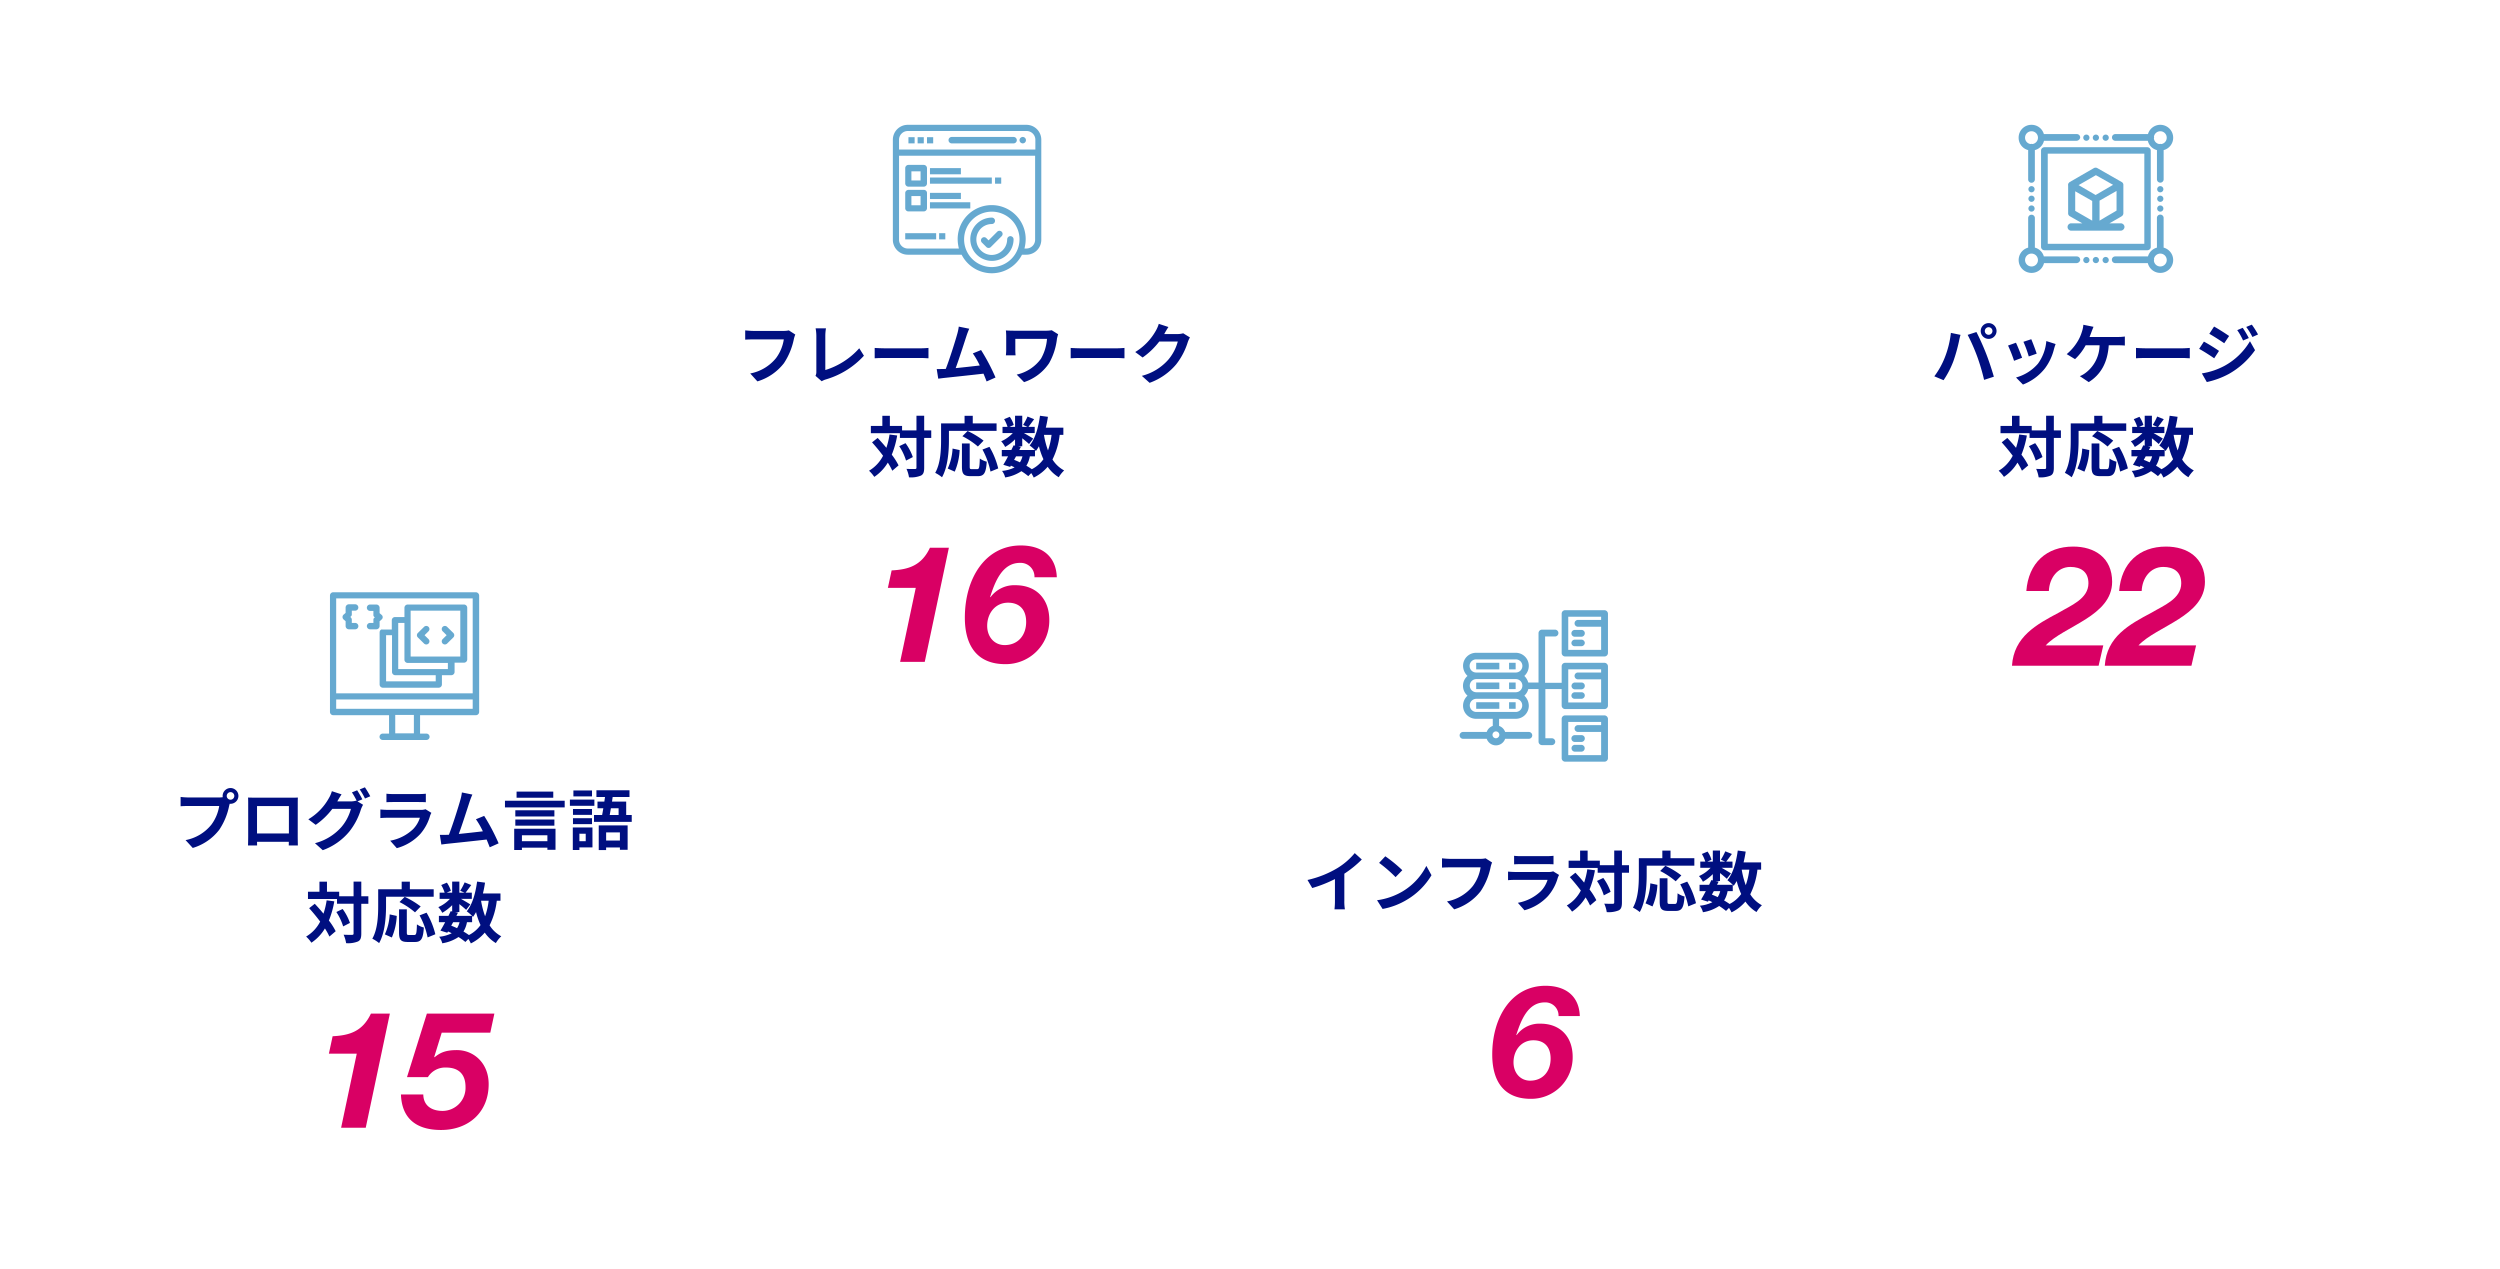 <svg xmlns="http://www.w3.org/2000/svg" xmlns:xlink="http://www.w3.org/1999/xlink" width="644" height="326.797" viewBox="0 0 644 326.797">
  <defs>
    <filter id="パス_2720" x="144" y="0" width="209.035" height="208.078" filterUnits="userSpaceOnUse">
      <feOffset dy="3" input="SourceAlpha"/>
      <feGaussianBlur stdDeviation="5" result="blur"/>
      <feFlood flood-opacity="0.302"/>
      <feComposite operator="in" in2="blur"/>
      <feComposite in="SourceGraphic"/>
    </filter>
    <filter id="楕円形_4" x="435" y="0.498" width="209" height="207" filterUnits="userSpaceOnUse">
      <feOffset dy="3" input="SourceAlpha"/>
      <feGaussianBlur stdDeviation="5" result="blur-2"/>
      <feFlood flood-opacity="0.302"/>
      <feComposite operator="in" in2="blur-2"/>
      <feComposite in="SourceGraphic"/>
    </filter>
    <filter id="パス_2721" x="291" y="118.719" width="208.078" height="208.078" filterUnits="userSpaceOnUse">
      <feOffset dy="3" input="SourceAlpha"/>
      <feGaussianBlur stdDeviation="5" result="blur-3"/>
      <feFlood flood-opacity="0.302"/>
      <feComposite operator="in" in2="blur-3"/>
      <feComposite in="SourceGraphic"/>
    </filter>
    <filter id="楕円形_2" x="0" y="118.498" width="208" height="208" filterUnits="userSpaceOnUse">
      <feOffset dy="3" input="SourceAlpha"/>
      <feGaussianBlur stdDeviation="5" result="blur-4"/>
      <feFlood flood-opacity="0.302"/>
      <feComposite operator="in" in2="blur-4"/>
      <feComposite in="SourceGraphic"/>
    </filter>
    <clipPath id="clip-path">
      <rect id="長方形_532" data-name="長方形 532" width="38.211" height="39.024" fill="#66a9d0"/>
    </clipPath>
    <clipPath id="clip-path-2">
      <rect id="長方形_514" data-name="長方形 514" width="38.43" height="38.053" fill="#66a9d0"/>
    </clipPath>
    <clipPath id="clip-path-3">
      <rect id="長方形_525" data-name="長方形 525" width="38.238" height="38.238" fill="#66a9d0"/>
    </clipPath>
    <clipPath id="clip-path-4">
      <rect id="長方形_543" data-name="長方形 543" width="39.807" height="38.148" fill="#66a9d0"/>
    </clipPath>
  </defs>
  <g id="グループ_701" data-name="グループ 701" transform="translate(-808 -520.228)">
    <g transform="matrix(1, 0, 0, 1, 808, 520.23)" filter="url(#パス_2720)">
      <path id="パス_2720-2" data-name="パス 2720" d="M89.518,0c49.439,0,89.518,39.864,89.518,89.039s-40.078,89.039-89.518,89.039S0,138.214,0,89.039,40.078,0,89.518,0Z" transform="translate(159 12)" fill="#fff"/>
    </g>
    <path id="パス_3303" data-name="パス 3303" d="M-45.8-12.393a5.7,5.7,0,0,1-1.343.136h-7.854c-.561,0-1.53-.085-2.04-.136V-10c.442-.034,1.258-.068,2.023-.068h7.922A10.761,10.761,0,0,1-49.079-5.27a11.214,11.214,0,0,1-6.664,3.978L-53.89.748a13.6,13.6,0,0,0,6.834-4.692,17.471,17.471,0,0,0,2.55-6.188,6.923,6.923,0,0,1,.374-1.19ZM-37.332.714a4.8,4.8,0,0,1,1.02-.459,21.391,21.391,0,0,0,9.86-6.12l-1.207-1.921A19.3,19.3,0,0,1-36.4-2.176V-11a12.043,12.043,0,0,1,.17-1.921H-38.9A10.506,10.506,0,0,1-38.709-11v9.214a2.22,2.22,0,0,1-.221,1.1ZM-23.681-5.2c.629-.051,1.768-.085,2.737-.085h9.129c.714,0,1.581.068,1.989.085V-7.871c-.442.034-1.207.1-1.989.1h-9.129c-.884,0-2.125-.051-2.737-.1ZM7.446-.255A52.285,52.285,0,0,0,3.723-7.327L1.6-6.46A20.548,20.548,0,0,1,3.383-3.349c-1.717.2-4.131.476-6.2.68.85-2.278,2.227-6.6,2.771-8.262A19.341,19.341,0,0,1,.68-12.818l-2.7-.544a12.614,12.614,0,0,1-.408,1.955c-.493,1.768-1.955,6.426-2.941,8.942l-.459.017c-.561.017-1.292.017-1.87.017L-7.31.051c.544-.068,1.173-.153,1.6-.2C-3.57-.374,1.581-.918,4.352-1.241c.306.731.578,1.428.8,2.006ZM21.93-12.427a9.209,9.209,0,0,1-1.615.119H12.189c-.782,0-1.53-.034-2.074-.068a13.408,13.408,0,0,1,.085,1.428v3.587c0,.442-.034.867-.085,1.394h2.5a11.774,11.774,0,0,1-.068-1.394V-10.2h8.16a12.21,12.21,0,0,1-1.547,5.1A10.529,10.529,0,0,1,12.9-1l1.9,1.938A12.382,12.382,0,0,0,21.25-3.944a16.564,16.564,0,0,0,2.023-6.307,10.345,10.345,0,0,1,.306-1.139ZM26.809-5.2c.629-.051,1.768-.085,2.737-.085h9.129c.714,0,1.581.068,1.989.085V-7.871c-.442.034-1.207.1-1.989.1H29.546c-.884,0-2.125-.051-2.737-.1Zm28.985-6.443a5.451,5.451,0,0,1-1.479.2H50.9l.051-.085c.2-.374.629-1.139,1.037-1.734L49.5-14.076a8.179,8.179,0,0,1-.765,1.785,14.969,14.969,0,0,1-5.3,5.474l1.9,1.411A19.377,19.377,0,0,0,49.623-9.52H54.4a12.085,12.085,0,0,1-2.414,4.641,13.548,13.548,0,0,1-6.851,4.2l2.006,1.8a16.016,16.016,0,0,0,6.868-4.794A17.738,17.738,0,0,0,56.967-9.35a6.806,6.806,0,0,1,.561-1.224Zm-75.65,26.074a19.926,19.926,0,0,1-.816,3.434c-.731-.9-1.513-1.768-2.244-2.55l-1.445,1.139c.935,1.037,1.938,2.244,2.839,3.451a9.438,9.438,0,0,1-3.621,3.859,8.863,8.863,0,0,1,1.36,1.581A11.431,11.431,0,0,0-20.3,21.671a15.871,15.871,0,0,1,1.156,2.091l1.615-1.377a16.841,16.841,0,0,0-1.751-2.754,23.228,23.228,0,0,0,1.394-4.947Zm2.5,3.009a14.165,14.165,0,0,1,1.751,3.706l1.751-.9a13.345,13.345,0,0,0-1.887-3.587Zm8.245-4.063h-1.819V9.6H-12.92v3.774h-3.706V12.219h-3.145v-2.6h-1.938v2.6h-2.958v1.87h7.48v1.224h4.267v7.65c0,.272-.1.357-.408.357-.289,0-1.207.017-2.159-.034a8.329,8.329,0,0,1,.646,2.176,6.776,6.776,0,0,0,3.06-.442c.646-.323.85-.918.85-2.057v-7.65h1.819Zm4.556.119H7.718V11.573H1.581V9.618H-.527v1.955H-6.579v4.284c0,2.448-.119,6.018-1.513,8.449a9.39,9.39,0,0,1,1.751,1.139c1.53-2.652,1.785-6.851,1.785-9.588ZM4.369,16.01A22.332,22.332,0,0,0,.255,13.528l-1.343,1.343a19.611,19.611,0,0,1,3.995,2.652ZM-3.06,24A15.655,15.655,0,0,0-1.8,18.441l-1.819-.391A14.073,14.073,0,0,1-4.862,23.2Zm4.4-.646c-.476,0-.544-.085-.544-.7V16.741H-1.207v5.933c0,1.887.425,2.482,2.227,2.482H2.907c1.581,0,2.091-.816,2.278-3.723A5.321,5.321,0,0,1,3.4,20.617c-.068,2.346-.17,2.737-.68,2.737ZM4.08,18.305a20.212,20.212,0,0,1,2.074,5.678l1.989-.816a20.254,20.254,0,0,0-2.261-5.559Zm13.532,1.751V18.424c.1.1.17.187.238.255a10.783,10.783,0,0,0,.782-1.224A18,18,0,0,0,19.788,20.8,8.351,8.351,0,0,1,16.8,23.371a15.834,15.834,0,0,0-1.411-.9,6.871,6.871,0,0,0,.9-2.414Zm-4.879,0h1.649a5.169,5.169,0,0,1-.646,1.547c-.493-.238-.986-.442-1.5-.646Zm9.146-5.525a18.19,18.19,0,0,1-.918,4,21.45,21.45,0,0,1-1.037-4Zm3.043,0v-1.87H20.4c.221-.9.408-1.836.544-2.788L18.9,9.6c-.408,3.026-1.224,5.916-2.669,7.65a11.787,11.787,0,0,1,1.377,1.173H13.566l.408-.816-.731-.153h1.088V15.4c.663.527,1.377,1.122,1.751,1.479l1.071-1.394c-.374-.255-1.581-.969-2.4-1.428h2.788v-1.6H15.929c.408-.527.935-1.241,1.462-1.972l-1.7-.68a16.421,16.421,0,0,1-1.139,2.159l1.122.493H14.331V9.6H12.478v2.856H11.05l1.088-.476a7.243,7.243,0,0,0-1.02-2.108l-1.462.612a9.056,9.056,0,0,1,.884,1.972H9.248v1.6H11.9A9.031,9.031,0,0,1,8.908,16.18a6.116,6.116,0,0,1,1.02,1.462,12.252,12.252,0,0,0,2.55-1.972V17.3l-.374-.085c-.17.374-.374.782-.578,1.207H9.061v1.632h1.615c-.425.816-.85,1.581-1.224,2.176l1.768.544.187-.323a9.8,9.8,0,0,1,.952.459,9.061,9.061,0,0,1-3.23.9,4.675,4.675,0,0,1,.8,1.683,10.43,10.43,0,0,0,4.182-1.615,16.11,16.11,0,0,1,1.768,1.275l.765-.782a7.677,7.677,0,0,1,.646,1.156,11.042,11.042,0,0,0,3.587-2.788,9.227,9.227,0,0,0,2.856,2.7,7.806,7.806,0,0,1,1.394-1.751,7.979,7.979,0,0,1-3.009-2.822,19.129,19.129,0,0,0,1.853-6.341Z" transform="translate(1057 617.726)" fill="#000f80"/>
    <path id="パス_3304" data-name="パス 3304" d="M-9.786,0h-6.342L-12.1-19.068h-7.182l.966-4.494c4.368-.21,7.728-1.26,9.87-5.838H-3.57ZM18.48-21.8a3.561,3.561,0,0,0-3.738-3.7c-4.62,0-6.468,5-7.686,8.778l.084.084a7.588,7.588,0,0,1,6.468-3.108c5.292,0,8.694,3.486,8.694,8.988A11.214,11.214,0,0,1,10.962.588C3.444.588.546-4.494.546-11.382c0-10.248,5.334-18.606,14.406-18.606,5.124,0,9.072,2.478,9.282,8.19ZM6.3-9.282c0,2.856,1.848,4.956,4.494,4.956,3.486,0,5.544-2.562,5.544-5.964,0-3.318-1.848-4.956-4.662-4.956C8.358-15.246,6.3-12.474,6.3-9.282Z" transform="translate(1056 690.726)" fill="#d90064"/>
    <g transform="matrix(1, 0, 0, 1, 808, 520.23)" filter="url(#楕円形_4)">
      <ellipse id="楕円形_4-2" data-name="楕円形 4" cx="89.5" cy="88.5" rx="89.5" ry="88.5" transform="translate(450 12.5)" fill="#fff"/>
    </g>
    <path id="パス_3307" data-name="パス 3307" d="M-28.713-12.223a.987.987,0,0,1,.986-.986.987.987,0,0,1,.986.986.983.983,0,0,1-.986.969A.983.983,0,0,1-28.713-12.223Zm-1.054,0a2.042,2.042,0,0,0,2.04,2.023,2.042,2.042,0,0,0,2.04-2.023,2.046,2.046,0,0,0-2.04-2.04A2.046,2.046,0,0,0-29.767-12.223Zm-9.3,6.936A20.482,20.482,0,0,1-41.718-.561l2.38,1A23.373,23.373,0,0,0-36.822-4.42a42.508,42.508,0,0,0,1.445-5.117c.068-.374.255-1.207.408-1.7l-2.482-.51A24.5,24.5,0,0,1-39.066-5.287Zm8.4-.357a52.527,52.527,0,0,1,1.768,6l2.516-.816c-.476-1.683-1.377-4.4-1.989-5.933-.629-1.649-1.8-4.25-2.5-5.576l-2.261.731A47.622,47.622,0,0,1-30.668-5.644Zm13.923-4.471-2.023.663a28.315,28.315,0,0,1,1.377,3.774l2.04-.714C-15.589-7.174-16.422-9.384-16.745-10.115Zm3.876.476a11.457,11.457,0,0,1-2.159,5.831A11.439,11.439,0,0,1-20.672-.255l1.785,1.819a13.276,13.276,0,0,0,5.695-4.216A13.708,13.708,0,0,0-10.88-7.633c.1-.34.2-.7.408-1.241Zm-7.82.425-2.04.731a34.338,34.338,0,0,1,1.547,3.927l2.074-.782C-19.448-6.29-20.264-8.347-20.689-9.214Zm18.955-1.479c.187-.442.34-.884.476-1.241s.357-.952.544-1.377l-2.618-.527a6.678,6.678,0,0,1-.357,1.751,10.684,10.684,0,0,1-.986,2.312,13.018,13.018,0,0,1-2.941,3.5l2.142,1.292a13.939,13.939,0,0,0,2.737-3.57H.85a9.057,9.057,0,0,1-3.468,7A6.33,6.33,0,0,1-4.233-.6L-1.938.935C1.139-1,2.907-4.029,3.213-8.551h2.38a17.572,17.572,0,0,1,1.768.068v-2.329a11.147,11.147,0,0,1-1.768.119ZM10.234-5.2c.629-.051,1.768-.085,2.737-.085H22.1c.714,0,1.581.068,1.989.085V-7.871c-.442.034-1.207.1-1.989.1H12.971c-.884,0-2.125-.051-2.737-.1Zm27.489-7.854-1.411.6a15.356,15.356,0,0,1,1.5,2.669l1.479-.629A25.588,25.588,0,0,0,37.723-13.056Zm2.346-.816-1.445.595a16.335,16.335,0,0,1,1.6,2.584l1.445-.646A21.861,21.861,0,0,0,40.069-13.872Zm-9.724.493-1.224,1.87c1.122.629,2.89,1.768,3.842,2.431l1.258-1.87C33.337-11.56,31.467-12.767,30.345-13.379ZM27.2-1.309,28.475.918a21.38,21.38,0,0,0,5.678-2.091A20.506,20.506,0,0,0,40.9-7.293L39.593-9.6A17.209,17.209,0,0,1,32.98-3.23,18.231,18.231,0,0,1,27.2-1.309ZM27.727-9.5,26.5-7.633c1.139.612,2.907,1.751,3.876,2.431l1.241-1.9C30.753-7.718,28.883-8.891,27.727-9.5ZM-19.856,14.429a19.926,19.926,0,0,1-.816,3.434c-.731-.9-1.513-1.768-2.244-2.55l-1.445,1.139c.935,1.037,1.938,2.244,2.839,3.451a9.438,9.438,0,0,1-3.621,3.859,8.863,8.863,0,0,1,1.36,1.581A11.431,11.431,0,0,0-20.3,21.671a15.871,15.871,0,0,1,1.156,2.091l1.615-1.377a16.841,16.841,0,0,0-1.751-2.754,23.228,23.228,0,0,0,1.394-4.947Zm2.5,3.009a14.165,14.165,0,0,1,1.751,3.706l1.751-.9a13.345,13.345,0,0,0-1.887-3.587Zm8.245-4.063h-1.819V9.6H-12.92v3.774h-3.706V12.219h-3.145v-2.6h-1.938v2.6h-2.958v1.87h7.48v1.224h4.267v7.65c0,.272-.1.357-.408.357-.289,0-1.207.017-2.159-.034a8.329,8.329,0,0,1,.646,2.176,6.776,6.776,0,0,0,3.06-.442c.646-.323.85-.918.85-2.057v-7.65h1.819Zm4.556.119H7.718V11.573H1.581V9.618H-.527v1.955H-6.579v4.284c0,2.448-.119,6.018-1.513,8.449a9.39,9.39,0,0,1,1.751,1.139c1.53-2.652,1.785-6.851,1.785-9.588ZM4.369,16.01A22.332,22.332,0,0,0,.255,13.528l-1.343,1.343a19.611,19.611,0,0,1,3.995,2.652ZM-3.06,24A15.655,15.655,0,0,0-1.8,18.441l-1.819-.391A14.073,14.073,0,0,1-4.862,23.2Zm4.4-.646c-.476,0-.544-.085-.544-.7V16.741H-1.207v5.933c0,1.887.425,2.482,2.227,2.482H2.907c1.581,0,2.091-.816,2.278-3.723A5.321,5.321,0,0,1,3.4,20.617c-.068,2.346-.17,2.737-.68,2.737ZM4.08,18.305a20.212,20.212,0,0,1,2.074,5.678l1.989-.816a20.254,20.254,0,0,0-2.261-5.559Zm13.532,1.751V18.424c.1.1.17.187.238.255a10.783,10.783,0,0,0,.782-1.224A18,18,0,0,0,19.788,20.8,8.351,8.351,0,0,1,16.8,23.371a15.834,15.834,0,0,0-1.411-.9,6.871,6.871,0,0,0,.9-2.414Zm-4.879,0h1.649a5.169,5.169,0,0,1-.646,1.547c-.493-.238-.986-.442-1.5-.646Zm9.146-5.525a18.19,18.19,0,0,1-.918,4,21.45,21.45,0,0,1-1.037-4Zm3.043,0v-1.87H20.4c.221-.9.408-1.836.544-2.788L18.9,9.6c-.408,3.026-1.224,5.916-2.669,7.65a11.787,11.787,0,0,1,1.377,1.173H13.566l.408-.816-.731-.153h1.088V15.4c.663.527,1.377,1.122,1.751,1.479l1.071-1.394c-.374-.255-1.581-.969-2.4-1.428h2.788v-1.6H15.929c.408-.527.935-1.241,1.462-1.972l-1.7-.68a16.421,16.421,0,0,1-1.139,2.159l1.122.493H14.331V9.6H12.478v2.856H11.05l1.088-.476a7.243,7.243,0,0,0-1.02-2.108l-1.462.612a9.056,9.056,0,0,1,.884,1.972H9.248v1.6H11.9A9.031,9.031,0,0,1,8.908,16.18a6.116,6.116,0,0,1,1.02,1.462,12.252,12.252,0,0,0,2.55-1.972V17.3l-.374-.085c-.17.374-.374.782-.578,1.207H9.061v1.632h1.615c-.425.816-.85,1.581-1.224,2.176l1.768.544.187-.323a9.8,9.8,0,0,1,.952.459,9.061,9.061,0,0,1-3.23.9,4.675,4.675,0,0,1,.8,1.683,10.43,10.43,0,0,0,4.182-1.615,16.11,16.11,0,0,1,1.768,1.275l.765-.782a7.677,7.677,0,0,1,.646,1.156,11.042,11.042,0,0,0,3.587-2.788,9.227,9.227,0,0,0,2.856,2.7,7.806,7.806,0,0,1,1.394-1.751,7.979,7.979,0,0,1-3.009-2.822,19.129,19.129,0,0,0,1.853-6.341Z" transform="translate(1348 617.726)" fill="#000f80"/>
    <path id="パス_3308" data-name="パス 3308" d="M-22.016-19.264c.559-7.224,5.2-11.438,12.083-11.438C-4.472-30.7.086-27.864.086-21.629c0,8.858-12.47,11.4-17.114,16.383H-2.193L-3.4,0H-25.714c.473-7.482,6.278-10.621,12.126-13.717C-10.664-15.48-6.02-17.2-6.02-21.242c0-3.053-2.064-4.214-4.644-4.214-3.311,0-5.418,2.881-5.547,6.192Zm23.908,0C2.451-26.488,7.1-30.7,13.975-30.7c5.461,0,10.019,2.838,10.019,9.073,0,8.858-12.47,11.4-17.114,16.383H21.715L20.511,0H-1.806c.473-7.482,6.278-10.621,12.126-13.717,2.924-1.763,7.568-3.483,7.568-7.525,0-3.053-2.064-4.214-4.644-4.214-3.311,0-5.418,2.881-5.547,6.192Z" transform="translate(1352 691.726)" fill="#d90064"/>
    <g transform="matrix(1, 0, 0, 1, 808, 520.23)" filter="url(#パス_2721)">
      <path id="パス_2721-2" data-name="パス 2721" d="M89.039,0A89.039,89.039,0,1,1,0,89.039,89.039,89.039,0,0,1,89.039,0Z" transform="translate(306 130.72)" fill="#fff"/>
    </g>
    <path id="パス_3305" data-name="パス 3305" d="M-48.7-8.432A27.777,27.777,0,0,0-44.2-12.087l-1.819-1.649a17.943,17.943,0,0,1-4.437,3.842,26.117,26.117,0,0,1-7.735,3.077l1.224,2.074a33.237,33.237,0,0,0,5.848-2.312v5.576A19.038,19.038,0,0,1-51.238.748h2.686A11.688,11.688,0,0,1-48.7-1.479Zm10.557-4.488-1.6,1.7A35.347,35.347,0,0,1-35.5-7.548l1.734-1.785A35.7,35.7,0,0,0-38.148-12.92ZM-40.273-1.6-38.845.646a18.41,18.41,0,0,0,6.307-2.4,18.077,18.077,0,0,0,6.29-6.29l-1.326-2.4a16.12,16.12,0,0,1-6.188,6.613A17.522,17.522,0,0,1-40.273-1.6Zm27.965-10.795a5.7,5.7,0,0,1-1.343.136H-21.5c-.561,0-1.53-.085-2.04-.136V-10c.442-.034,1.258-.068,2.023-.068H-13.6A10.761,10.761,0,0,1-15.589-5.27a11.214,11.214,0,0,1-6.664,3.978L-20.4.748a13.6,13.6,0,0,0,6.834-4.692,17.471,17.471,0,0,0,2.55-6.188,6.923,6.923,0,0,1,.374-1.19ZM5.1-9.044a3.586,3.586,0,0,1-1.241.17H-4.556c-.527,0-1.258-.034-1.972-.1v2.21c.714-.068,1.564-.085,1.972-.085H3.655A7.375,7.375,0,0,1,1.9-3.91a11.457,11.457,0,0,1-5.9,2.975l1.7,1.921A12.73,12.73,0,0,0,3.774-2.686,12.217,12.217,0,0,0,6.29-7.395a6.3,6.3,0,0,1,.323-.714Zm-10.064-1.8C-4.471-10.88-3.74-10.9-3.2-10.9H3.315c.612,0,1.411.017,1.87.051v-2.193a16.028,16.028,0,0,1-1.836.085H-3.2a14.33,14.33,0,0,1-1.768-.085ZM13.889-9.571a19.926,19.926,0,0,1-.816,3.434c-.731-.9-1.513-1.768-2.244-2.55L9.384-7.548C10.319-6.511,11.322-5.3,12.223-4.1A9.438,9.438,0,0,1,8.6-.238a8.863,8.863,0,0,1,1.36,1.581,11.431,11.431,0,0,0,3.485-3.672A15.87,15.87,0,0,1,14.6-.238l1.615-1.377a16.841,16.841,0,0,0-1.751-2.754,23.228,23.228,0,0,0,1.394-4.947Zm2.5,3.009a14.165,14.165,0,0,1,1.751,3.706l1.751-.9A13.345,13.345,0,0,0,18-7.344Zm8.245-4.063H22.814V-14.4H20.825v3.774H17.119v-1.156H13.974v-2.6H12.036v2.6H9.078v1.87h7.48v1.224h4.267v7.65c0,.272-.1.357-.408.357-.289,0-1.207.017-2.159-.034A8.329,8.329,0,0,1,18.9,1.462a6.776,6.776,0,0,0,3.06-.442c.646-.323.85-.918.85-2.057v-7.65h1.819Zm4.556.119H41.463v-1.921H35.326v-1.955H33.218v1.955H27.166v4.284c0,2.448-.119,6.018-1.513,8.449A9.39,9.39,0,0,1,27.4,1.445c1.53-2.652,1.785-6.851,1.785-9.588ZM38.114-7.99A22.332,22.332,0,0,0,34-10.472L32.657-9.129a19.611,19.611,0,0,1,4,2.652ZM30.685,0a15.655,15.655,0,0,0,1.258-5.559L30.124-5.95A14.073,14.073,0,0,1,28.883-.8Zm4.4-.646c-.476,0-.544-.085-.544-.7V-7.259H32.538v5.933c0,1.887.425,2.482,2.227,2.482h1.887c1.581,0,2.091-.816,2.278-3.723a5.321,5.321,0,0,1-1.785-.816c-.068,2.346-.17,2.737-.68,2.737ZM37.825-5.7A20.212,20.212,0,0,1,39.9-.017l1.989-.816a20.254,20.254,0,0,0-2.261-5.559ZM51.357-3.944V-5.576c.1.1.17.187.238.255a10.784,10.784,0,0,0,.782-1.224A18,18,0,0,0,53.533-3.2,8.351,8.351,0,0,1,50.541-.629a15.833,15.833,0,0,0-1.411-.9,6.87,6.87,0,0,0,.9-2.414Zm-4.879,0h1.649A5.169,5.169,0,0,1,47.481-2.4c-.493-.238-.986-.442-1.5-.646Zm9.146-5.525a18.19,18.19,0,0,1-.918,3.995,21.45,21.45,0,0,1-1.037-3.995Zm3.043,0v-1.87H54.145c.221-.9.408-1.836.544-2.788l-2.04-.272c-.408,3.026-1.224,5.916-2.669,7.65a11.787,11.787,0,0,1,1.377,1.173H47.311l.408-.816-.731-.153h1.088V-8.6c.663.527,1.377,1.122,1.751,1.479L50.9-8.517c-.374-.255-1.581-.969-2.4-1.428h2.788v-1.6H49.674c.408-.527.935-1.241,1.462-1.972l-1.7-.68A16.421,16.421,0,0,1,48.3-12.036l1.122.493H48.076V-14.4H46.223v2.856H44.795l1.088-.476a7.243,7.243,0,0,0-1.02-2.108l-1.462.612a9.056,9.056,0,0,1,.884,1.972H42.993v1.6h2.652A9.031,9.031,0,0,1,42.653-7.82a6.116,6.116,0,0,1,1.02,1.462,12.253,12.253,0,0,0,2.55-1.972V-6.7l-.374-.085c-.17.374-.374.782-.578,1.207H42.806v1.632h1.615c-.425.816-.85,1.581-1.224,2.176l1.768.544.187-.323a9.8,9.8,0,0,1,.952.459,9.061,9.061,0,0,1-3.23.9,4.675,4.675,0,0,1,.8,1.683A10.43,10.43,0,0,0,47.855-.119a16.11,16.11,0,0,1,1.768,1.275l.765-.782a7.677,7.677,0,0,1,.646,1.156,11.042,11.042,0,0,0,3.587-2.788,9.227,9.227,0,0,0,2.856,2.7A7.806,7.806,0,0,1,58.871-.306a7.979,7.979,0,0,1-3.009-2.822,19.129,19.129,0,0,0,1.853-6.341Z" transform="translate(1203 753.726)" fill="#000f80"/>
    <path id="パス_3306" data-name="パス 3306" d="M6.48-20.76a3.391,3.391,0,0,0-3.56-3.52c-4.4,0-6.16,4.76-7.32,8.36l.08.08A7.226,7.226,0,0,1,1.84-18.8c5.04,0,8.28,3.32,8.28,8.56A10.68,10.68,0,0,1-.68.56c-7.16,0-9.92-4.84-9.92-11.4,0-9.76,5.08-17.72,13.72-17.72,4.88,0,8.64,2.36,8.84,7.8ZM-5.12-8.84c0,2.72,1.76,4.72,4.28,4.72,3.32,0,5.28-2.44,5.28-5.68,0-3.16-1.76-4.72-4.44-4.72C-3.16-14.52-5.12-11.88-5.12-8.84Z" transform="translate(1203 802.726)" fill="#d90064"/>
    <g transform="matrix(1, 0, 0, 1, 808, 520.23)" filter="url(#楕円形_2)">
      <circle id="楕円形_2-2" data-name="楕円形 2" cx="89" cy="89" r="89" transform="translate(15 130.5)" fill="#fff"/>
    </g>
    <path id="パス_3301" data-name="パス 3301" d="M-44.608-11.492a.983.983,0,0,1-.986-.969.987.987,0,0,1,.986-.986.983.983,0,0,1,.969.986A.98.98,0,0,1-44.608-11.492Zm-10.846-.578a18.928,18.928,0,0,1-2.023-.136v2.4c.442-.034,1.241-.068,2.023-.068h7.922a10.917,10.917,0,0,1-2.006,4.794A11.172,11.172,0,0,1-56.2-1.088L-54.349.935a13.454,13.454,0,0,0,6.834-4.692,17.161,17.161,0,0,0,2.55-6.188l.136-.51a.969.969,0,0,0,.221.017,2.039,2.039,0,0,0,2.023-2.023,2.042,2.042,0,0,0-2.023-2.04,2.046,2.046,0,0,0-2.04,2.04,1.883,1.883,0,0,0,.034.323,7.526,7.526,0,0,1-.969.068ZM-29.58-9.86v7.055h-8.211V-9.86ZM-27.3-10.4c0-.51,0-1.139.034-1.649-.612.034-1.258.034-1.683.034H-38.3c-.459,0-1.1-.017-1.8-.034.034.476.034,1.173.034,1.649v8.313c0,.816-.034,2.3-.051,2.38h2.346l-.017-.935H-29.6l-.017.935h2.346c0-.068-.034-1.7-.034-2.363Zm16.643-1.19A24.891,24.891,0,0,0-12-13.923l-1.343.544A19.713,19.713,0,0,1-12.1-11.186l-.119-.068a5.355,5.355,0,0,1-1.479.2h-3.417l.051-.085c.2-.374.646-1.139,1.054-1.734l-2.5-.816a7.432,7.432,0,0,1-.765,1.785,14.545,14.545,0,0,1-5.3,5.457l1.9,1.428a18.664,18.664,0,0,0,4.284-4.114H-13.6A12.026,12.026,0,0,1-16.014-4.5,13.6,13.6,0,0,1-22.865-.289l2.006,1.8A15.833,15.833,0,0,0-14.008-3.3a17.157,17.157,0,0,0,2.975-5.678,7.2,7.2,0,0,1,.561-1.207l-1.445-.884Zm-.68-2.55A16.179,16.179,0,0,1-9.979-11.8l1.36-.578A24.273,24.273,0,0,0-10-14.688ZM5.61-9.044a3.586,3.586,0,0,1-1.241.17H-4.046c-.527,0-1.258-.034-1.972-.1v2.21c.714-.068,1.564-.085,1.972-.085H4.165A7.375,7.375,0,0,1,2.414-3.91a11.457,11.457,0,0,1-5.9,2.975l1.7,1.921A12.73,12.73,0,0,0,4.284-2.686,12.217,12.217,0,0,0,6.8-7.395a6.3,6.3,0,0,1,.323-.714Zm-10.064-1.8c.493-.034,1.224-.051,1.768-.051H3.825c.612,0,1.411.017,1.87.051v-2.193a16.028,16.028,0,0,1-1.836.085H-2.686a14.33,14.33,0,0,1-1.768-.085ZM24.446-.255a52.285,52.285,0,0,0-3.723-7.072L18.6-6.46a20.548,20.548,0,0,1,1.785,3.111c-1.717.2-4.131.476-6.2.68.85-2.278,2.227-6.6,2.771-8.262a19.341,19.341,0,0,1,.731-1.887l-2.7-.544a12.614,12.614,0,0,1-.408,1.955c-.493,1.768-1.955,6.426-2.941,8.942l-.459.017c-.561.017-1.292.017-1.87.017L9.69.051c.544-.068,1.173-.153,1.6-.2,2.142-.221,7.293-.765,10.064-1.088.306.731.578,1.428.8,2.006ZM38.522-13.583H29.07V-12h9.452ZM37.009-2.329V-.8H30.447v-1.53ZM28.458,1.462h1.989v-.6h6.562v.544H39.1V-4.012H28.458Zm.289-6.273H38.811V-6.392H28.747ZM38.811-8.772H28.747v1.6H38.811ZM26.078-11.237V-9.52H41.463v-1.717ZM48.5-13.872H43.707v1.53H48.5Zm.612,2.346H42.806v1.6h6.307ZM48.5-9.1H43.6v1.513h4.9ZM43.6-5.2h4.9v-1.53H43.6Zm3.281,2.465V-.8H45.254V-2.737Zm1.734-1.6H43.554v5.8h1.7V.8H48.62Zm7.072,1.258V-.969H52.139V-3.077ZM50.235,1.479h1.9V.816h3.553v.595h1.989v-6.29H50.235ZM55.352-9.282v1.734H53.057c.1-.527.2-1.122.306-1.734Zm1.955,1.734V-11H53.652l.17-1.19h4.335v-1.734H49.64v1.734h2.21c-.051.391-.119.782-.17,1.19H49.912v1.717h1.5c-.1.612-.2,1.207-.306,1.734H49.011V-5.78h9.724V-7.548ZM-19.856,14.429a19.926,19.926,0,0,1-.816,3.434c-.731-.9-1.513-1.768-2.244-2.55l-1.445,1.139c.935,1.037,1.938,2.244,2.839,3.451a9.438,9.438,0,0,1-3.621,3.859,8.863,8.863,0,0,1,1.36,1.581A11.431,11.431,0,0,0-20.3,21.671a15.871,15.871,0,0,1,1.156,2.091l1.615-1.377a16.841,16.841,0,0,0-1.751-2.754,23.228,23.228,0,0,0,1.394-4.947Zm2.5,3.009a14.165,14.165,0,0,1,1.751,3.706l1.751-.9a13.345,13.345,0,0,0-1.887-3.587Zm8.245-4.063h-1.819V9.6H-12.92v3.774h-3.706V12.219h-3.145v-2.6h-1.938v2.6h-2.958v1.87h7.48v1.224h4.267v7.65c0,.272-.1.357-.408.357-.289,0-1.207.017-2.159-.034a8.329,8.329,0,0,1,.646,2.176,6.776,6.776,0,0,0,3.06-.442c.646-.323.85-.918.85-2.057v-7.65h1.819Zm4.556.119H7.718V11.573H1.581V9.618H-.527v1.955H-6.579v4.284c0,2.448-.119,6.018-1.513,8.449a9.39,9.39,0,0,1,1.751,1.139c1.53-2.652,1.785-6.851,1.785-9.588ZM4.369,16.01A22.332,22.332,0,0,0,.255,13.528l-1.343,1.343a19.611,19.611,0,0,1,3.995,2.652ZM-3.06,24A15.655,15.655,0,0,0-1.8,18.441l-1.819-.391A14.073,14.073,0,0,1-4.862,23.2Zm4.4-.646c-.476,0-.544-.085-.544-.7V16.741H-1.207v5.933c0,1.887.425,2.482,2.227,2.482H2.907c1.581,0,2.091-.816,2.278-3.723A5.321,5.321,0,0,1,3.4,20.617c-.068,2.346-.17,2.737-.68,2.737ZM4.08,18.305a20.212,20.212,0,0,1,2.074,5.678l1.989-.816a20.254,20.254,0,0,0-2.261-5.559Zm13.532,1.751V18.424c.1.1.17.187.238.255a10.783,10.783,0,0,0,.782-1.224A18,18,0,0,0,19.788,20.8,8.351,8.351,0,0,1,16.8,23.371a15.834,15.834,0,0,0-1.411-.9,6.871,6.871,0,0,0,.9-2.414Zm-4.879,0h1.649a5.169,5.169,0,0,1-.646,1.547c-.493-.238-.986-.442-1.5-.646Zm9.146-5.525a18.19,18.19,0,0,1-.918,4,21.45,21.45,0,0,1-1.037-4Zm3.043,0v-1.87H20.4c.221-.9.408-1.836.544-2.788L18.9,9.6c-.408,3.026-1.224,5.916-2.669,7.65a11.787,11.787,0,0,1,1.377,1.173H13.566l.408-.816-.731-.153h1.088V15.4c.663.527,1.377,1.122,1.751,1.479l1.071-1.394c-.374-.255-1.581-.969-2.4-1.428h2.788v-1.6H15.929c.408-.527.935-1.241,1.462-1.972l-1.7-.68a16.421,16.421,0,0,1-1.139,2.159l1.122.493H14.331V9.6H12.478v2.856H11.05l1.088-.476a7.243,7.243,0,0,0-1.02-2.108l-1.462.612a9.056,9.056,0,0,1,.884,1.972H9.248v1.6H11.9A9.031,9.031,0,0,1,8.908,16.18a6.116,6.116,0,0,1,1.02,1.462,12.252,12.252,0,0,0,2.55-1.972V17.3l-.374-.085c-.17.374-.374.782-.578,1.207H9.061v1.632h1.615c-.425.816-.85,1.581-1.224,2.176l1.768.544.187-.323a9.8,9.8,0,0,1,.952.459,9.061,9.061,0,0,1-3.23.9,4.675,4.675,0,0,1,.8,1.683,10.43,10.43,0,0,0,4.182-1.615,16.11,16.11,0,0,1,1.768,1.275l.765-.782a7.677,7.677,0,0,1,.646,1.156,11.042,11.042,0,0,0,3.587-2.788,9.227,9.227,0,0,0,2.856,2.7,7.806,7.806,0,0,1,1.394-1.751,7.979,7.979,0,0,1-3.009-2.822,19.129,19.129,0,0,0,1.853-6.341Z" transform="translate(912 737.726)" fill="#000f80"/>
    <path id="パス_3302" data-name="パス 3302" d="M-9.786,0h-6.342L-12.1-19.068h-7.182l.966-4.494c4.368-.21,7.728-1.26,9.87-5.838H-3.57ZM22.3-24.486H9.786L7.854-18.228l.084.084c1.344-1.092,2.688-1.848,5.754-1.848,4.326,0,8.19,3.318,8.19,8.778,0,7.266-5.208,11.8-12.264,11.8C3.4.588-.5-2.226-.714-8.568H5.04c.042,2.9,2.142,4.242,5,4.242a5.941,5.941,0,0,0,5.88-6.174c0-3.318-1.806-5-5-5a5.233,5.233,0,0,0-4.7,2.478H.84L5.964-29.4H23.352Z" transform="translate(912 810.726)" fill="#d90064"/>
    <g id="グループ_440" data-name="グループ 440" transform="translate(1184 677.411)">
      <g id="グループ_439" data-name="グループ 439" transform="translate(0 0)" clip-path="url(#clip-path)">
        <path id="パス_1881" data-name="パス 1881" d="M50.163,0H40a.9.9,0,0,0-.881.88V11.043a.9.9,0,0,0,.881.881H50.163a.9.9,0,0,0,.88-.881V.88a.943.943,0,0,0-.88-.88m-9.35,10.162V1.693h8.468v.813H43.32a.881.881,0,0,0,0,1.762h5.962V10.23H40.813Z" transform="translate(-12.832 0)" fill="#66a9d0"/>
        <path id="パス_1882" data-name="パス 1882" d="M45.424,7.562H43.73a.881.881,0,0,0,0,1.762h1.694a.9.9,0,0,0,.88-.881.854.854,0,0,0-.88-.881" transform="translate(-14.056 -2.48)" fill="#66a9d0"/>
        <path id="パス_1883" data-name="パス 1883" d="M45.424,11.292H43.73a.9.9,0,0,0-.88.881.84.84,0,0,0,.88.813h1.694a.9.9,0,0,0,.88-.881.887.887,0,0,0-.88-.813" transform="translate(-14.056 -3.704)" fill="#66a9d0"/>
        <path id="パス_1884" data-name="パス 1884" d="M37.331,16H27.168a.9.9,0,0,0-.881.88v4.268H22.019V9.222h2.575a.881.881,0,0,0,0-1.761H21.206a.9.9,0,0,0-.881.881V21.079H17.683a3.924,3.924,0,0,0-1.016-1.693,3.526,3.526,0,0,0,1.151-2.575,3.354,3.354,0,0,0-3.387-3.387H4.268A3.355,3.355,0,0,0,.881,16.81a3.646,3.646,0,0,0,1.152,2.575,3.346,3.346,0,0,0,0,5.081A3.524,3.524,0,0,0,.881,27.041a3.354,3.354,0,0,0,3.387,3.387H8.537v1.829a2.54,2.54,0,0,0-1.558,1.558H.881a.881.881,0,1,0,0,1.762h6.1a2.507,2.507,0,0,0,4.743,0h6.1a.881.881,0,1,0,0-1.762h-6.1a2.542,2.542,0,0,0-1.558-1.558V30.428h4.268a3.354,3.354,0,0,0,3.387-3.387,3.644,3.644,0,0,0-1.151-2.574,3.364,3.364,0,0,0,1.016-1.694h2.642v13.55a.9.9,0,0,0,.881.881H23.78a.881.881,0,0,0,0-1.761H22.086V22.773h4.2v4.268a.9.9,0,0,0,.881.88H37.331a.9.9,0,0,0,.88-.88V16.878a.942.942,0,0,0-.88-.88M9.35,35.442a.881.881,0,1,1,.88-.881.9.9,0,0,1-.88.881M2.575,16.81a1.677,1.677,0,0,1,1.693-1.693H14.431a1.694,1.694,0,1,1,0,3.387H4.268A1.677,1.677,0,0,1,2.575,16.81m13.55,10.163a1.677,1.677,0,0,1-1.694,1.693H4.268a1.694,1.694,0,0,1,0-3.387H14.431a1.677,1.677,0,0,1,1.694,1.694M4.268,23.586a1.694,1.694,0,0,1,0-3.387H14.431a1.694,1.694,0,1,1,0,3.387ZM27.981,26.16V17.691h8.468V18.5H30.487a.881.881,0,0,0,0,1.762h5.962v5.962H27.981Z" transform="translate(0 -2.447)" fill="#66a9d0"/>
        <path id="パス_1885" data-name="パス 1885" d="M45.424,27.726H43.73a.881.881,0,0,0,0,1.761h1.694a.9.9,0,0,0,.88-.88.854.854,0,0,0-.88-.881" transform="translate(-14.056 -9.095)" fill="#66a9d0"/>
        <path id="パス_1886" data-name="パス 1886" d="M45.424,31.456H43.73a.9.9,0,0,0-.88.881.84.84,0,0,0,.88.813h1.694a.9.9,0,0,0,.88-.88.84.84,0,0,0-.88-.814" transform="translate(-14.056 -10.318)" fill="#66a9d0"/>
        <path id="パス_1887" data-name="パス 1887" d="M50.163,40.329H40a.9.9,0,0,0-.881.88V51.373a.9.9,0,0,0,.881.88H50.163a.9.9,0,0,0,.88-.88V41.209a.943.943,0,0,0-.88-.88m-9.35,10.162V42.023h8.468v.812H43.32a.881.881,0,0,0,0,1.762h5.962V50.56H40.813Z" transform="translate(-12.832 -13.229)" fill="#66a9d0"/>
        <path id="パス_1888" data-name="パス 1888" d="M45.424,47.89H43.73a.881.881,0,0,0,0,1.762h1.694a.9.9,0,0,0,.88-.881.854.854,0,0,0-.88-.881" transform="translate(-14.056 -15.709)" fill="#66a9d0"/>
        <path id="パス_1889" data-name="パス 1889" d="M45.424,51.621H43.73a.881.881,0,0,0,0,1.761h1.694a.881.881,0,0,0,0-1.761" transform="translate(-14.056 -16.933)" fill="#66a9d0"/>
        <rect id="長方形_526" data-name="長方形 526" width="5.962" height="1.693" transform="translate(4.268 13.55)" fill="#66a9d0"/>
        <rect id="長方形_527" data-name="長方形 527" width="1.694" height="1.693" transform="translate(12.737 13.55)" fill="#66a9d0"/>
        <rect id="長方形_528" data-name="長方形 528" width="5.962" height="1.694" transform="translate(4.268 18.631)" fill="#66a9d0"/>
        <rect id="長方形_529" data-name="長方形 529" width="1.694" height="1.694" transform="translate(12.737 18.631)" fill="#66a9d0"/>
        <rect id="長方形_530" data-name="長方形 530" width="5.962" height="1.693" transform="translate(4.268 23.713)" fill="#66a9d0"/>
        <rect id="長方形_531" data-name="長方形 531" width="1.694" height="1.693" transform="translate(12.737 23.713)" fill="#66a9d0"/>
      </g>
    </g>
    <g id="グループ_435" data-name="グループ 435" transform="translate(893 672.794)">
      <g id="グループ_434" data-name="グループ 434" transform="translate(0 0)" clip-path="url(#clip-path-2)">
        <path id="パス_1868" data-name="パス 1868" d="M20.232,12.143V25.607a.842.842,0,0,0,.831.822H35.451a.842.842,0,0,0,.831-.822V23.2h2.43a.841.841,0,0,0,.831-.822v-2.4h2.43a.841.841,0,0,0,.831-.822V5.822A.841.841,0,0,0,41.973,5H27.458a.842.842,0,0,0-.831.822v2.4H24.2a.842.842,0,0,0-.831.822v2.4h-2.43c-.32-.126-.7.253-.7.7M28.225,6.58H41.014V18.4H28.225Zm-3.2,3.161h1.6v9.482a.842.842,0,0,0,.831.822H37.817v1.58H25.028Zm-3.2,3.161h1.6v9.482a.842.842,0,0,0,.831.822H34.684v1.58H21.9V12.9Z" transform="translate(-7.443 -1.839)" fill="#66a9d0"/>
        <path id="パス_1869" data-name="パス 1869" d="M37.269,18.26a.817.817,0,0,0,1.151,0,.8.8,0,0,0,0-1.138L37.4,16.111,38.42,15.1a.8.8,0,0,0,0-1.138.817.817,0,0,0-1.151,0l-1.6,1.58a.8.8,0,0,0,0,1.138Z" transform="translate(-13.035 -5.049)" fill="#66a9d0"/>
        <path id="パス_1870" data-name="パス 1870" d="M45.786,18.26a.817.817,0,0,0,1.151,0l1.6-1.58a.8.8,0,0,0,0-1.138l-1.6-1.58a.817.817,0,0,0-1.151,0,.8.8,0,0,0,0,1.138l1.023,1.011-1.023,1.011a.8.8,0,0,0,0,1.138" transform="translate(-16.756 -5.049)" fill="#66a9d0"/>
        <path id="パス_1871" data-name="パス 1871" d="M16.735,8.919v.822H15.9a.822.822,0,1,0,0,1.643h1.6a.842.842,0,0,0,.831-.822V9.3l.511-.442a.77.77,0,0,0,0-1.2l-.511-.442V5.822A.842.842,0,0,0,17.5,5H15.9a.822.822,0,1,0,0,1.643h.831V7.655a.63.63,0,0,0,.384.632l-.064.063a.662.662,0,0,0-.32.569" transform="translate(-5.545 -1.839)" fill="#66a9d0"/>
        <path id="パス_1872" data-name="パス 1872" d="M5.4,8.819l.511.442v1.264a.842.842,0,0,0,.832.822h1.6a.822.822,0,1,0,0-1.643H7.506V8.882a.859.859,0,0,0-.384-.7c0-.063.384-.253.384-.632V6.543h.831a.822.822,0,1,0,0-1.643H6.74a.842.842,0,0,0-.832.822V7.112L5.4,7.555a.837.837,0,0,0,0,1.264" transform="translate(-1.879 -1.802)" fill="#66a9d0"/>
        <path id="パス_1873" data-name="パス 1873" d="M37.6,0H.831A.842.842,0,0,0,0,.822V30.847a.842.842,0,0,0,.831.822H15.219v4.741h-1.6a.822.822,0,1,0,0,1.643H24.81a.822.822,0,1,0,0-1.643h-1.6V31.669H37.6a.841.841,0,0,0,.831-.822V.822A.887.887,0,0,0,37.6,0m-.831,26.043H1.6V1.58H36.768Zm-15.155,10.3h-4.8V31.605h4.8ZM1.6,27.623H36.767v2.4H1.6Z" transform="translate(0 0)" fill="#66a9d0"/>
      </g>
    </g>
    <g id="グループ_437" data-name="グループ 437" transform="translate(1038 552.382)">
      <g id="グループ_436" data-name="グループ 436" transform="translate(0 0)" clip-path="url(#clip-path-3)">
        <path id="パス_1874" data-name="パス 1874" d="M37.3,45.073a.811.811,0,1,0-1.147,1.147L37.3,47.367a.807.807,0,0,0,1.147,0l2.8-2.8a.811.811,0,1,0-1.147-1.147l-2.231,2.231Z" transform="translate(-13.214 -15.885)" fill="#66a9d0"/>
        <rect id="長方形_515" data-name="長方形 515" width="1.593" height="1.593" transform="translate(4.015 3.186)" fill="#66a9d0"/>
        <rect id="長方形_516" data-name="長方形 516" width="1.593" height="1.593" transform="translate(6.374 3.186)" fill="#66a9d0"/>
        <rect id="長方形_517" data-name="長方形 517" width="1.593" height="1.593" transform="translate(8.795 3.186)" fill="#66a9d0"/>
        <rect id="長方形_518" data-name="長方形 518" width="1.593" height="1.594" transform="translate(26.321 13.574)" fill="#66a9d0"/>
        <rect id="長方形_519" data-name="長方形 519" width="1.594" height="1.593" transform="translate(11.918 27.914)" fill="#66a9d0"/>
        <rect id="長方形_520" data-name="長方形 520" width="7.966" height="1.593" transform="translate(9.56 11.152)" fill="#66a9d0"/>
        <rect id="長方形_521" data-name="長方形 521" width="15.933" height="1.594" transform="translate(9.56 13.574)" fill="#66a9d0"/>
        <path id="パス_1875" data-name="パス 1875" d="M52.45,6.6a.828.828,0,1,0-.829-.829.844.844,0,0,0,.829.829" transform="translate(-18.991 -1.818)" fill="#66a9d0"/>
        <path id="パス_1876" data-name="パス 1876" d="M23.514,6.6H39.447a.828.828,0,0,0,0-1.657H23.514a.828.828,0,1,0,0,1.657" transform="translate(-8.346 -1.818)" fill="#66a9d0"/>
        <path id="パス_1877" data-name="パス 1877" d="M34.414,0H3.824A3.835,3.835,0,0,0,0,3.824v25.81a3.835,3.835,0,0,0,3.824,3.824H17.717a8.714,8.714,0,0,0,15.55,0h1.147a3.835,3.835,0,0,0,3.824-3.824V3.824A3.835,3.835,0,0,0,34.414,0M3.824,1.593H34.478a2.258,2.258,0,0,1,2.23,2.231V6.373H1.594V3.824a2.258,2.258,0,0,1,2.23-2.231M25.492,36.645a7.138,7.138,0,1,1,7.138-7.138,7.181,7.181,0,0,1-7.138,7.138m8.922-4.78H33.9a10.068,10.068,0,0,0,.319-2.422,8.763,8.763,0,0,0-17.526,0,10.068,10.068,0,0,0,.319,2.422H3.824a2.258,2.258,0,0,1-2.23-2.231V7.966H36.645V29.634a2.258,2.258,0,0,1-2.231,2.231" transform="translate(0 0)" fill="#66a9d0"/>
        <path id="パス_1878" data-name="パス 1878" d="M41.845,42.588a.844.844,0,0,0-.829.829,4.026,4.026,0,0,1-3.951,4.015,3.983,3.983,0,0,1,0-7.966.828.828,0,0,0,0-1.657,5.576,5.576,0,1,0,5.608,5.544.835.835,0,0,0-.829-.765" transform="translate(-11.573 -13.91)" fill="#66a9d0"/>
        <path id="パス_1879" data-name="パス 1879" d="M5.87,21.941H9.821a.844.844,0,0,0,.829-.829V17.161a.844.844,0,0,0-.829-.828H5.87a.844.844,0,0,0-.829.828v3.951a.844.844,0,0,0,.829.829m.764-3.951H8.992v2.358H6.634Z" transform="translate(-1.855 -6.009)" fill="#66a9d0"/>
        <rect id="長方形_522" data-name="長方形 522" width="7.966" height="1.593" transform="translate(9.56 17.526)" fill="#66a9d0"/>
        <rect id="長方形_523" data-name="長方形 523" width="10.388" height="1.593" transform="translate(9.56 19.947)" fill="#66a9d0"/>
        <rect id="長方形_524" data-name="長方形 524" width="7.966" height="1.593" transform="translate(3.186 27.914)" fill="#66a9d0"/>
        <path id="パス_1880" data-name="パス 1880" d="M5.87,32.061H9.821a.844.844,0,0,0,.829-.829V27.281a.79.79,0,0,0-.829-.765H5.87a.835.835,0,0,0-.829.765V31.3a.835.835,0,0,0,.829.765m.764-3.951H8.992v2.358H6.634Z" transform="translate(-1.855 -9.755)" fill="#66a9d0"/>
      </g>
    </g>
    <g id="グループ_446" data-name="グループ 446" transform="translate(1328 552.382)">
      <g id="グループ_445" data-name="グループ 445" transform="translate(0 0)" clip-path="url(#clip-path-4)">
        <path id="パス_1926" data-name="パス 1926" d="M3.317,15.79a.8.8,0,1,0,.8.8.8.8,0,0,0-.8-.8m0,2.454a.8.8,0,1,0,.8.8.8.8,0,0,0-.8-.8m0,2.521a.8.8,0,1,0,.8.8.8.8,0,0,0-.8-.8M6.634,5.772a.878.878,0,0,0-.862.862V31.447a.878.878,0,0,0,.862.862H33.172a.869.869,0,0,0,.862-.8V6.634a.878.878,0,0,0-.862-.862ZM32.376,30.65H7.5V7.43h24.88ZM22.424,4.113a.8.8,0,1,0-.8-.8.8.8,0,0,0,.8.8M36.489,15.79a.8.8,0,1,0,.8.8.8.8,0,0,0-.8-.8M24.879,4.113h8.4a3.25,3.25,0,0,0,2.351,2.4v7.554a.863.863,0,0,0,1.725,0V6.511a3.27,3.27,0,0,0,2.454-3.195,3.311,3.311,0,0,0-6.491-.929H24.879a.863.863,0,0,0,0,1.725M34.86,3.02a1.657,1.657,0,0,1,3.288.3,1.636,1.636,0,0,1-1.413,1.635.737.737,0,0,0-.491,0,1.626,1.626,0,0,1-1.4-1.5,1.046,1.046,0,0,0,.053-.2.818.818,0,0,0-.037-.23m1.629,17.745a.8.8,0,1,0,.8.8.8.8,0,0,0-.8-.8m0-2.521a.8.8,0,1,0,.8.8.8.8,0,0,0-.8-.8M14.994,33.9h-8.5a3.248,3.248,0,0,0-2.312-2.266V24.017a.862.862,0,1,0-1.725,0v7.619a3.313,3.313,0,0,0,.862,6.512,3.272,3.272,0,0,0,3.214-2.521h8.4a.991.991,0,0,0,.929-.862.878.878,0,0,0-.862-.862M3.317,36.489a1.659,1.659,0,1,1,1.658-1.658,1.642,1.642,0,0,1-1.658,1.658M19.9,4.113a.8.8,0,1,0-.8-.8.8.8,0,0,0,.8.8m2.521,29.922a.8.8,0,1,0,.8.8.8.8,0,0,0-.8-.8m14.928-2.4V24.017a.863.863,0,1,0-1.725,0v7.619A3.246,3.246,0,0,0,33.316,33.9H24.879a.862.862,0,0,0,0,1.725h8.4a3.313,3.313,0,1,0,4.077-3.99m-.863,4.853a1.636,1.636,0,0,1-1.648-1.552,1.018,1.018,0,0,0,.056-.173.818.818,0,0,0-.037-.23,1.658,1.658,0,1,1,1.629,1.955M19.9,34.035a.8.8,0,1,0,.8.8.8.8,0,0,0-.8-.8M17.449,4.113a.8.8,0,1,0-.8-.8.8.8,0,0,0,.8.8m0,29.922a.8.8,0,1,0,.8.8.8.8,0,0,0-.8-.8M2.454,6.511v7.554a.862.862,0,0,0,1.725,0V6.511a3.25,3.25,0,0,0,2.352-2.4h8.4a.991.991,0,0,0,.929-.862.879.879,0,0,0-.862-.863h-8.5A3.269,3.269,0,0,0,3.317,0,3.284,3.284,0,0,0,0,3.316,3.27,3.27,0,0,0,2.454,6.511m.862-4.853a1.655,1.655,0,0,1,.245,3.293.735.735,0,0,0-.49,0,1.655,1.655,0,0,1,.245-3.293" transform="translate(0 0)" fill="#66a9d0"/>
        <path id="パス_1927" data-name="パス 1927" d="M32.893,31.133H29.954c1.5-.854,3.085-1.753,3.157-1.824a.916.916,0,0,0,.438-.8V21.281a.839.839,0,0,0-.438-.8L26.835,16.9a.931.931,0,0,0-.876,0l-6.2,3.576a.635.635,0,0,0-.086.066.819.819,0,0,0-.085.066,31.23,31.23,0,0,0-.193.234.975.975,0,0,0-.073.6v7.059a.841.841,0,0,0,.438.8l3.2,1.824H20.121a.949.949,0,1,0,0,1.9H32.893a1.019,1.019,0,0,0,.948-.948.966.966,0,0,0-.948-.949m-1.1-3.284c-.438.292-1.24.73-2.846,1.678-.523.321-1.064.642-1.533.914V25.285l4.379-2.5ZM26.47,18.726,30.9,21.214l-4.5,2.621L22.02,21.286Zm-5.327,4.148,4.379,2.494v5.073l-4.379-2.519Z" transform="translate(-6.57 -5.755)" fill="#66a9d0"/>
      </g>
    </g>
  </g>
</svg>
